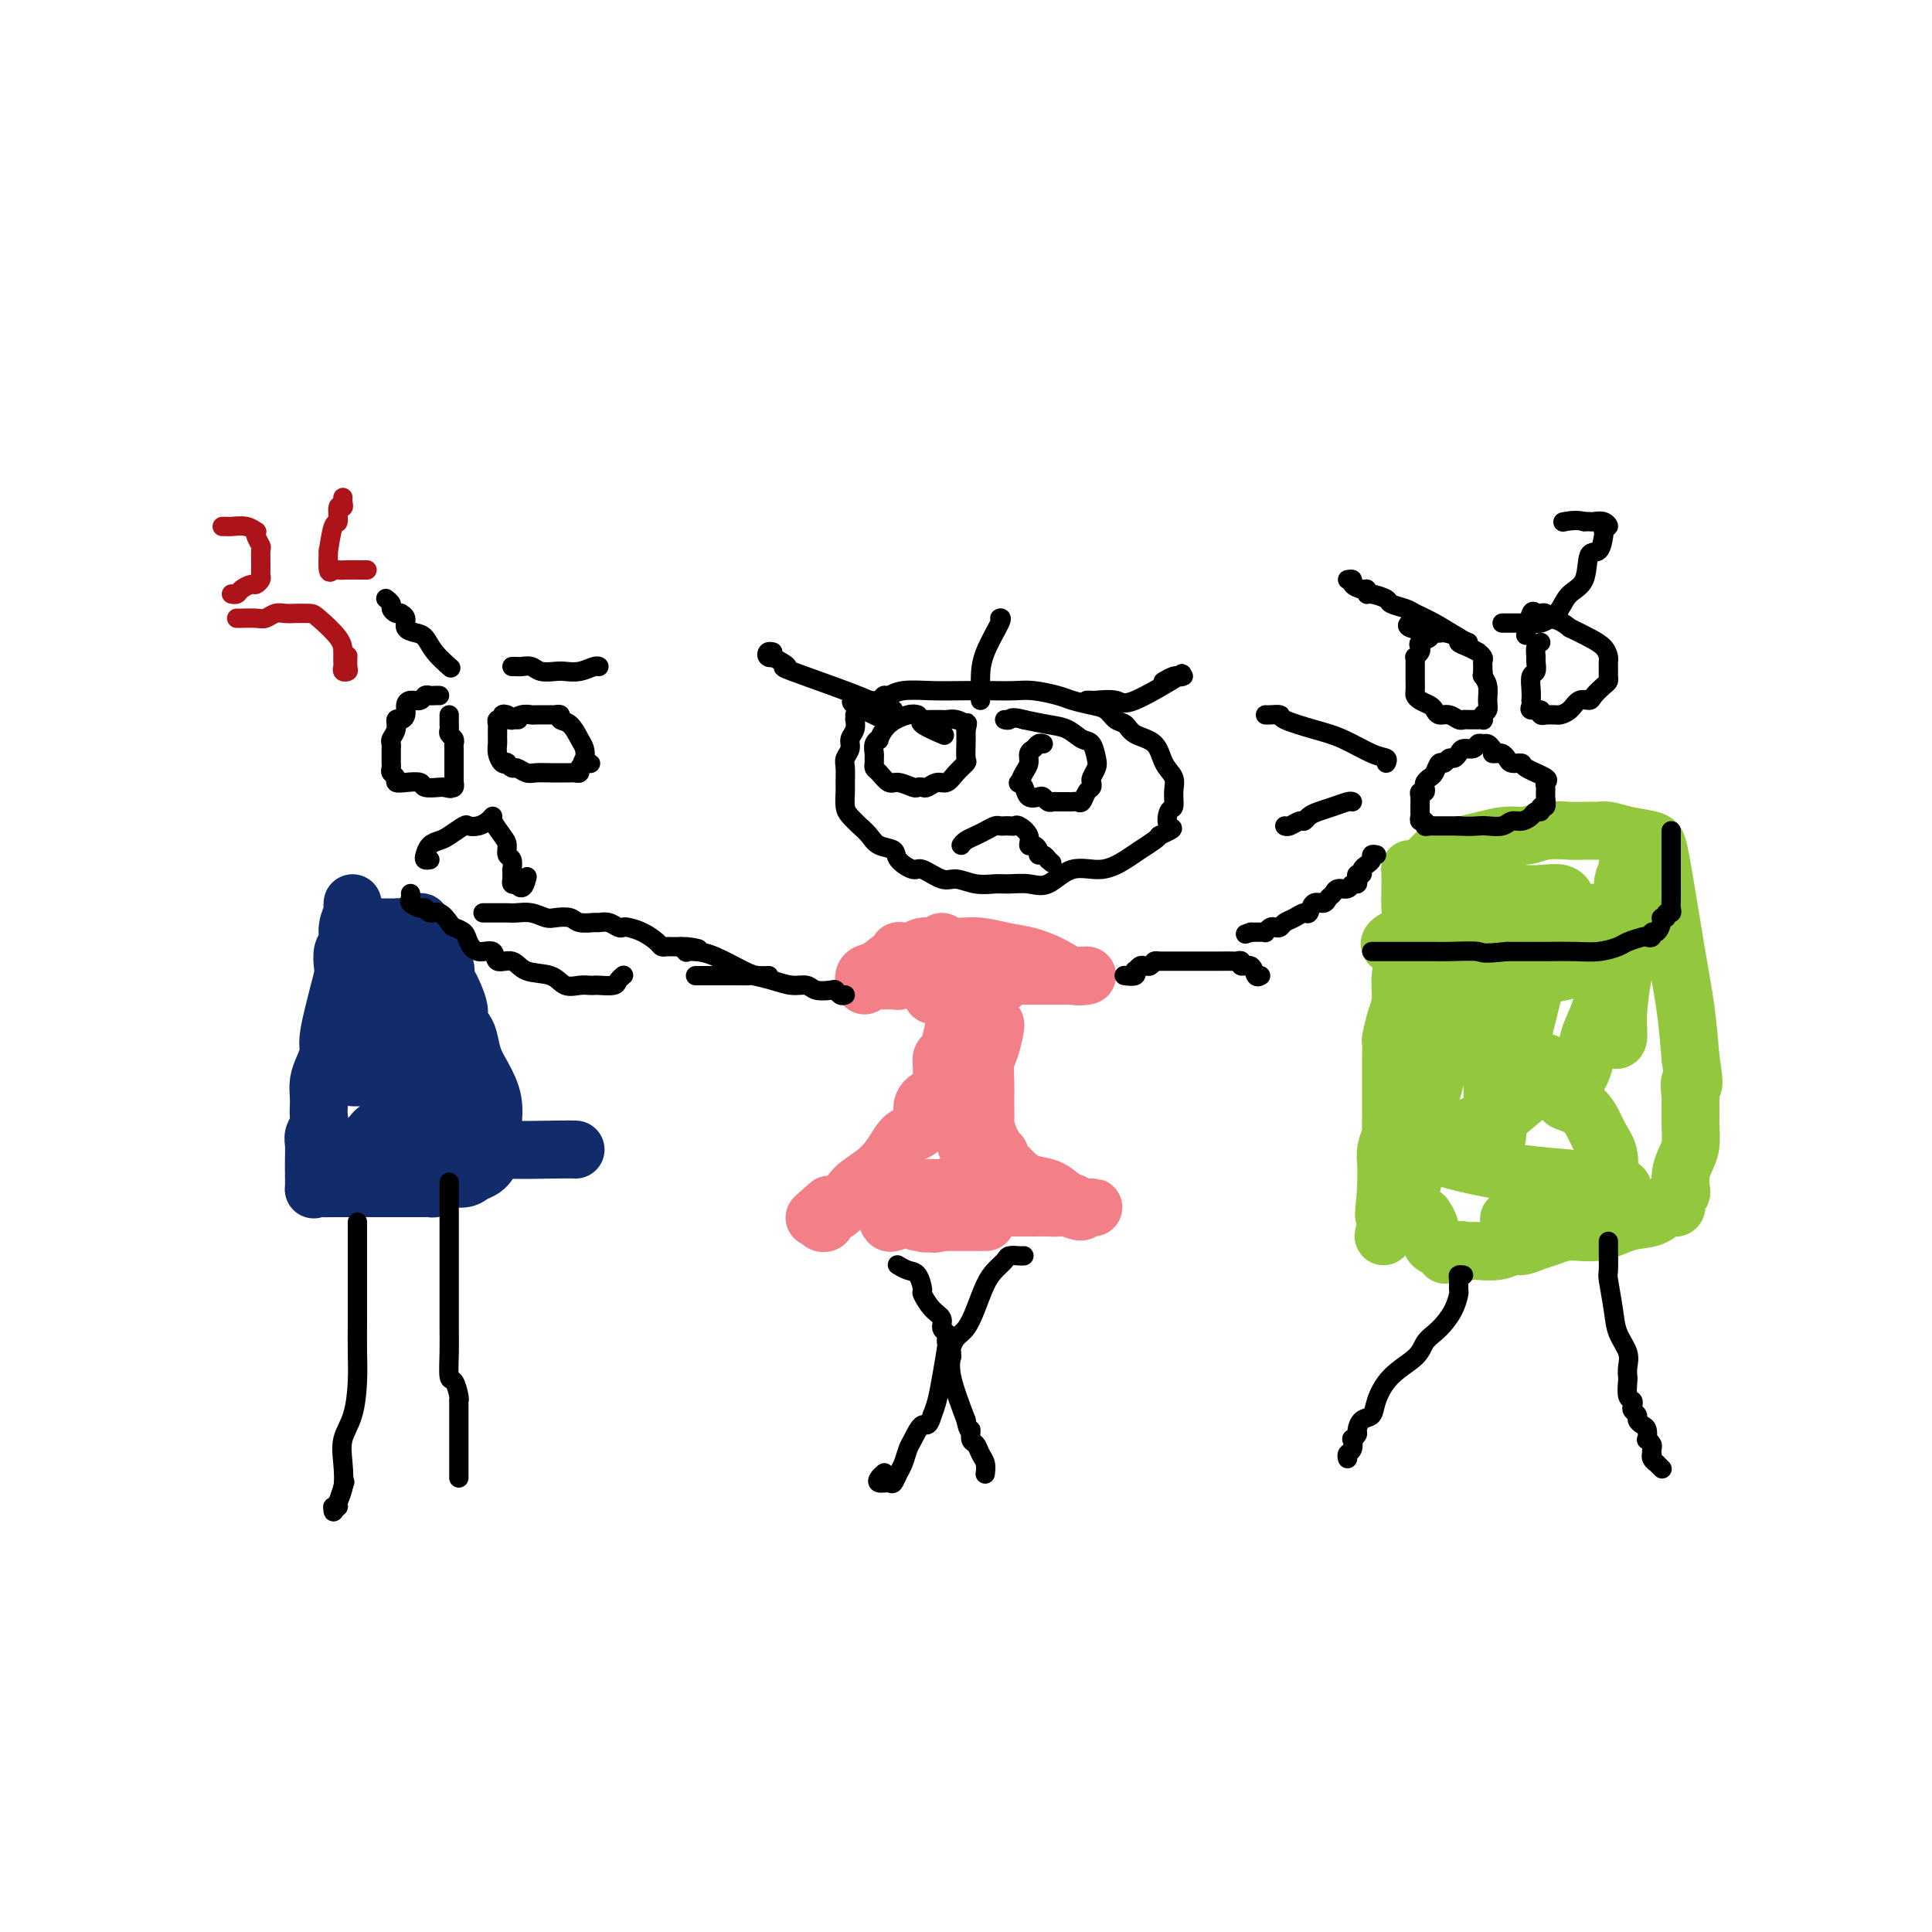 <svg viewBox='0 0 400 400' version='1.1' xmlns='http://www.w3.org/2000/svg' xmlns:xlink='http://www.w3.org/1999/xlink'><g fill='none' stroke='#122B6A' stroke-width='12' stroke-linecap='round' stroke-linejoin='round'><path d='M73,187c-0.032,0.379 -0.065,0.758 0,1c0.065,0.242 0.227,0.348 0,1c-0.227,0.652 -0.845,1.849 -1,3c-0.155,1.151 0.152,2.254 0,3c-0.152,0.746 -0.761,1.135 -1,2c-0.239,0.865 -0.106,2.206 0,3c0.106,0.794 0.187,1.041 0,2c-0.187,0.959 -0.641,2.630 -1,4c-0.359,1.370 -0.622,2.439 -1,4c-0.378,1.561 -0.872,3.615 -1,5c-0.128,1.385 0.109,2.100 0,3c-0.109,0.900 -0.565,1.984 -1,3c-0.435,1.016 -0.847,1.963 -1,3c-0.153,1.037 -0.045,2.165 0,3c0.045,0.835 0.026,1.378 0,2c-0.026,0.622 -0.060,1.325 0,2c0.060,0.675 0.212,1.324 0,2c-0.212,0.676 -0.789,1.380 -1,2c-0.211,0.620 -0.057,1.157 0,2c0.057,0.843 0.017,1.991 0,3c-0.017,1.009 -0.010,1.878 0,3c0.010,1.122 0.023,2.497 0,3c-0.023,0.503 -0.083,0.136 0,0c0.083,-0.136 0.309,-0.039 1,0c0.691,0.039 1.845,0.019 3,0'/><path d='M69,246c2.929,0.000 8.252,0.001 11,0c2.748,-0.001 2.921,-0.003 4,0c1.079,0.003 3.065,0.011 4,0c0.935,-0.011 0.821,-0.041 1,0c0.179,0.041 0.653,0.151 1,0c0.347,-0.151 0.569,-0.565 1,-1c0.431,-0.435 1.072,-0.891 2,-1c0.928,-0.109 2.142,0.130 3,0c0.858,-0.130 1.358,-0.628 2,-1c0.642,-0.372 1.426,-0.617 2,-1c0.574,-0.383 0.938,-0.905 1,-1c0.062,-0.095 -0.178,0.237 0,0c0.178,-0.237 0.774,-1.042 1,-2c0.226,-0.958 0.082,-2.068 0,-3c-0.082,-0.932 -0.102,-1.685 0,-3c0.102,-1.315 0.326,-3.192 0,-5c-0.326,-1.808 -1.202,-3.548 -2,-5c-0.798,-1.452 -1.520,-2.614 -2,-4c-0.480,-1.386 -0.720,-2.994 -1,-4c-0.280,-1.006 -0.599,-1.410 -1,-2c-0.401,-0.590 -0.882,-1.366 -1,-2c-0.118,-0.634 0.129,-1.126 0,-2c-0.129,-0.874 -0.635,-2.129 -1,-3c-0.365,-0.871 -0.591,-1.357 -1,-2c-0.409,-0.643 -1.002,-1.443 -1,-2c0.002,-0.557 0.598,-0.871 0,-2c-0.598,-1.129 -2.392,-3.073 -3,-4c-0.608,-0.927 -0.031,-0.836 0,-1c0.031,-0.164 -0.485,-0.582 -1,-1'/><path d='M88,194c-2.013,-5.503 -0.045,-2.259 0,-1c0.045,1.259 -1.834,0.534 -3,0c-1.166,-0.534 -1.620,-0.875 -2,-1c-0.380,-0.125 -0.687,-0.033 -1,0c-0.313,0.033 -0.633,0.008 -1,0c-0.367,-0.008 -0.781,0.002 -1,0c-0.219,-0.002 -0.244,-0.015 -1,0c-0.756,0.015 -2.243,0.056 -3,0c-0.757,-0.056 -0.783,-0.211 -1,0c-0.217,0.211 -0.624,0.789 -1,1c-0.376,0.211 -0.721,0.056 -1,0c-0.279,-0.056 -0.491,-0.012 0,0c0.491,0.012 1.687,-0.008 2,0c0.313,0.008 -0.256,0.044 0,0c0.256,-0.044 1.337,-0.166 2,0c0.663,0.166 0.909,0.622 1,0c0.091,-0.622 0.026,-2.320 0,0c-0.026,2.320 -0.013,8.660 0,15'/><path d='M78,208c0.094,2.632 -0.171,1.713 0,2c0.171,0.287 0.778,1.779 1,3c0.222,1.221 0.058,2.171 0,3c-0.058,0.829 -0.008,1.536 0,2c0.008,0.464 -0.024,0.685 0,1c0.024,0.315 0.103,0.725 0,1c-0.103,0.275 -0.388,0.414 -1,1c-0.612,0.586 -1.552,1.619 -2,2c-0.448,0.381 -0.403,0.109 -1,0c-0.597,-0.109 -1.834,-0.056 -2,0c-0.166,0.056 0.739,0.115 1,0c0.261,-0.115 -0.123,-0.403 0,-1c0.123,-0.597 0.751,-1.504 1,-2c0.249,-0.496 0.118,-0.580 0,-1c-0.118,-0.420 -0.224,-1.177 0,-2c0.224,-0.823 0.778,-1.713 1,-2c0.222,-0.287 0.112,0.029 0,0c-0.112,-0.029 -0.226,-0.405 0,-1c0.226,-0.595 0.793,-1.411 1,-2c0.207,-0.589 0.056,-0.952 0,-1c-0.056,-0.048 -0.015,0.218 0,0c0.015,-0.218 0.004,-0.919 0,-1c-0.004,-0.081 -0.002,0.460 0,1'/><path d='M77,211c0.738,-1.161 0.582,1.937 1,5c0.418,3.063 1.409,6.093 2,8c0.591,1.907 0.782,2.692 1,4c0.218,1.308 0.462,3.138 1,4c0.538,0.862 1.370,0.756 1,1c-0.370,0.244 -1.943,0.838 -3,1c-1.057,0.162 -1.600,-0.109 -2,0c-0.400,0.109 -0.657,0.597 -1,1c-0.343,0.403 -0.772,0.721 -1,1c-0.228,0.279 -0.257,0.520 -1,1c-0.743,0.480 -2.201,1.201 -3,2c-0.799,0.799 -0.938,1.678 -1,2c-0.062,0.322 -0.048,0.086 0,0c0.048,-0.086 0.128,-0.023 0,0c-0.128,0.023 -0.465,0.007 1,0c1.465,-0.007 4.733,-0.003 8,0'/><path d='M80,241c2.955,0.298 6.342,0.043 8,0c1.658,-0.043 1.586,0.124 2,0c0.414,-0.124 1.312,-0.540 2,-1c0.688,-0.460 1.165,-0.963 1,-1c-0.165,-0.037 -0.972,0.392 -2,0c-1.028,-0.392 -2.275,-1.605 -3,-2c-0.725,-0.395 -0.926,0.029 -1,0c-0.074,-0.029 -0.020,-0.512 0,-1c0.020,-0.488 0.005,-0.981 0,-2c-0.005,-1.019 -0.001,-2.564 0,-4c0.001,-1.436 0.000,-2.762 0,-4c-0.000,-1.238 -0.000,-2.386 0,-4c0.000,-1.614 -0.000,-3.693 0,-5c0.000,-1.307 0.001,-1.842 0,-3c-0.001,-1.158 -0.003,-2.941 0,-4c0.003,-1.059 0.012,-1.396 0,-2c-0.012,-0.604 -0.045,-1.474 0,-2c0.045,-0.526 0.170,-0.707 0,-1c-0.170,-0.293 -0.633,-0.697 -1,-1c-0.367,-0.303 -0.637,-0.505 -1,0c-0.363,0.505 -0.818,1.716 -1,3c-0.182,1.284 -0.091,2.642 0,4'/><path d='M84,211c-0.142,2.215 0.004,4.254 0,6c-0.004,1.746 -0.156,3.200 0,5c0.156,1.800 0.621,3.946 1,5c0.379,1.054 0.673,1.015 1,1c0.327,-0.015 0.687,-0.006 1,0c0.313,0.006 0.578,0.011 1,0c0.422,-0.011 0.999,-0.037 2,0c1.001,0.037 2.426,0.137 3,0c0.574,-0.137 0.297,-0.510 1,-1c0.703,-0.490 2.384,-1.097 3,-2c0.616,-0.903 0.165,-2.100 0,-3c-0.165,-0.900 -0.044,-1.501 0,-2c0.044,-0.499 0.012,-0.894 0,-1c-0.012,-0.106 -0.004,0.078 0,1c0.004,0.922 0.005,2.581 0,4c-0.005,1.419 -0.015,2.596 0,4c0.015,1.404 0.057,3.033 0,5c-0.057,1.967 -0.211,4.270 0,6c0.211,1.730 0.789,2.886 1,3c0.211,0.114 0.057,-0.816 0,-1c-0.057,-0.184 -0.016,0.376 0,0c0.016,-0.376 0.008,-1.688 0,-3'/><path d='M98,238c0.756,-0.619 2.646,-0.166 6,0c3.354,0.166 8.172,0.045 11,0c2.828,-0.045 3.665,-0.013 4,0c0.335,0.013 0.167,0.006 0,0'/></g>
<g fill='none' stroke='#93C83E' stroke-width='12' stroke-linecap='round' stroke-linejoin='round'><path d='M293,180c-0.423,0.025 -0.845,0.049 -1,0c-0.155,-0.049 -0.042,-0.172 0,0c0.042,0.172 0.012,0.639 0,1c-0.012,0.361 -0.007,0.617 0,1c0.007,0.383 0.017,0.892 0,2c-0.017,1.108 -0.061,2.816 0,4c0.061,1.184 0.227,1.846 0,3c-0.227,1.154 -0.848,2.800 -1,4c-0.152,1.200 0.166,1.954 0,3c-0.166,1.046 -0.815,2.383 -1,4c-0.185,1.617 0.094,3.514 0,5c-0.094,1.486 -0.561,2.562 -1,4c-0.439,1.438 -0.850,3.237 -1,4c-0.150,0.763 -0.040,0.489 0,1c0.040,0.511 0.011,1.808 0,3c-0.011,1.192 -0.003,2.278 0,3c0.003,0.722 0.001,1.081 0,2c-0.001,0.919 -0.000,2.397 0,3c0.000,0.603 0.001,0.331 0,1c-0.001,0.669 -0.004,2.279 0,3c0.004,0.721 0.015,0.552 0,1c-0.015,0.448 -0.057,1.513 0,2c0.057,0.487 0.211,0.397 0,1c-0.211,0.603 -0.789,1.899 -1,3c-0.211,1.101 -0.057,2.006 0,3c0.057,0.994 0.015,2.075 0,3c-0.015,0.925 -0.004,1.693 0,2c0.004,0.307 0.002,0.154 0,0'/><path d='M287,246c-0.928,10.360 -0.249,3.262 0,1c0.249,-2.262 0.067,0.314 0,1c-0.067,0.686 -0.019,-0.518 0,-1c0.019,-0.482 0.010,-0.241 0,0'/><path d='M296,178c0.496,0.089 0.991,0.179 1,0c0.009,-0.179 -0.469,-0.626 0,-1c0.469,-0.374 1.885,-0.673 3,-1c1.115,-0.327 1.927,-0.680 3,-1c1.073,-0.320 2.405,-0.608 4,-1c1.595,-0.392 3.452,-0.890 5,-1c1.548,-0.110 2.786,0.167 4,0c1.214,-0.167 2.405,-0.776 4,-1c1.595,-0.224 3.595,-0.061 5,0c1.405,0.061 2.215,0.019 3,0c0.785,-0.019 1.545,-0.016 2,0c0.455,0.016 0.605,0.047 1,0c0.395,-0.047 1.034,-0.170 2,0c0.966,0.170 2.260,0.634 4,1c1.740,0.366 3.926,0.636 5,1c1.074,0.364 1.037,0.824 1,1c-0.037,0.176 -0.073,0.069 0,0c0.073,-0.069 0.257,-0.101 1,4c0.743,4.101 2.046,12.335 3,18c0.954,5.665 1.558,8.761 2,12c0.442,3.239 0.721,6.619 1,10'/><path d='M350,219c1.238,7.916 0.331,5.207 0,5c-0.331,-0.207 -0.088,2.087 0,3c0.088,0.913 0.021,0.446 0,1c-0.021,0.554 0.005,2.129 0,3c-0.005,0.871 -0.040,1.039 0,2c0.040,0.961 0.155,2.717 0,4c-0.155,1.283 -0.581,2.094 -1,3c-0.419,0.906 -0.830,1.906 -1,3c-0.170,1.094 -0.098,2.282 0,3c0.098,0.718 0.224,0.967 0,1c-0.224,0.033 -0.796,-0.149 -1,0c-0.204,0.149 -0.040,0.629 0,1c0.040,0.371 -0.044,0.633 0,1c0.044,0.367 0.214,0.837 0,1c-0.214,0.163 -0.814,0.017 -1,0c-0.186,-0.017 0.042,0.094 0,0c-0.042,-0.094 -0.352,-0.394 -1,0c-0.648,0.394 -1.633,1.482 -3,2c-1.367,0.518 -3.117,0.467 -5,1c-1.883,0.533 -3.898,1.649 -6,2c-2.102,0.351 -4.292,-0.065 -6,0c-1.708,0.065 -2.934,0.610 -4,1c-1.066,0.390 -1.970,0.626 -3,1c-1.030,0.374 -2.184,0.885 -3,1c-0.816,0.115 -1.293,-0.165 -2,0c-0.707,0.165 -1.642,0.776 -3,1c-1.358,0.224 -3.137,0.060 -4,0c-0.863,-0.060 -0.809,-0.016 -1,0c-0.191,0.016 -0.626,0.005 -1,0c-0.374,-0.005 -0.687,-0.002 -1,0'/><path d='M303,259c-6.984,1.546 -2.444,0.410 -1,0c1.444,-0.410 -0.208,-0.094 -1,0c-0.792,0.094 -0.724,-0.033 -1,0c-0.276,0.033 -0.896,0.228 -1,0c-0.104,-0.228 0.308,-0.877 0,-1c-0.308,-0.123 -1.337,0.282 -2,0c-0.663,-0.282 -0.961,-1.251 -1,-2c-0.039,-0.749 0.182,-1.279 0,-2c-0.182,-0.721 -0.766,-1.635 -1,-2c-0.234,-0.365 -0.117,-0.183 0,0'/><path d='M301,184c0.376,0.002 0.753,0.004 1,0c0.247,-0.004 0.366,-0.015 2,0c1.634,0.015 4.784,0.056 6,0c1.216,-0.056 0.499,-0.208 1,0c0.501,0.208 2.220,0.775 4,1c1.780,0.225 3.620,0.107 5,0c1.380,-0.107 2.300,-0.203 3,0c0.700,0.203 1.180,0.706 1,1c-0.180,0.294 -1.022,0.379 -2,1c-0.978,0.621 -2.093,1.777 -3,2c-0.907,0.223 -1.605,-0.487 -5,0c-3.395,0.487 -9.487,2.172 -13,3c-3.513,0.828 -4.447,0.799 -6,1c-1.553,0.201 -3.726,0.631 -5,1c-1.274,0.369 -1.651,0.676 -2,1c-0.349,0.324 -0.671,0.664 1,1c1.671,0.336 5.336,0.668 9,1'/><path d='M298,197c3.986,0.565 9.950,0.478 15,1c5.050,0.522 9.186,1.654 11,2c1.814,0.346 1.306,-0.093 1,0c-0.306,0.093 -0.410,0.718 -1,1c-0.590,0.282 -1.666,0.221 -4,1c-2.334,0.779 -5.925,2.397 -9,4c-3.075,1.603 -5.633,3.190 -8,4c-2.367,0.810 -4.543,0.842 -6,1c-1.457,0.158 -2.194,0.440 -3,1c-0.806,0.560 -1.679,1.398 -2,2c-0.321,0.602 -0.089,0.969 0,1c0.089,0.031 0.034,-0.275 2,0c1.966,0.275 5.952,1.131 9,2c3.048,0.869 5.156,1.753 7,2c1.844,0.247 3.422,-0.141 5,0c1.578,0.141 3.157,0.810 4,1c0.843,0.190 0.951,-0.099 1,0c0.049,0.099 0.038,0.587 0,1c-0.038,0.413 -0.103,0.750 0,1c0.103,0.250 0.374,0.414 0,1c-0.374,0.586 -1.393,1.596 -3,3c-1.607,1.404 -3.804,3.202 -6,5'/><path d='M311,231c-2.490,1.526 -4.216,1.341 -6,2c-1.784,0.659 -3.625,2.162 -5,3c-1.375,0.838 -2.285,1.011 -3,1c-0.715,-0.011 -1.236,-0.208 -2,0c-0.764,0.208 -1.773,0.819 -2,1c-0.227,0.181 0.326,-0.068 1,0c0.674,0.068 1.468,0.452 3,1c1.532,0.548 3.802,1.261 7,2c3.198,0.739 7.322,1.505 11,2c3.678,0.495 6.909,0.720 10,1c3.091,0.280 6.043,0.616 8,1c1.957,0.384 2.920,0.814 3,1c0.080,0.186 -0.723,0.126 -1,0c-0.277,-0.126 -0.027,-0.318 -1,0c-0.973,0.318 -3.167,1.147 -5,2c-1.833,0.853 -3.305,1.731 -5,2c-1.695,0.269 -3.615,-0.072 -5,0c-1.385,0.072 -2.237,0.555 -3,1c-0.763,0.445 -1.436,0.851 -2,1c-0.564,0.149 -1.018,0.043 -1,0c0.018,-0.043 0.509,-0.021 1,0'/><path d='M314,252c-3.431,0.894 -1.010,0.127 1,0c2.010,-0.127 3.608,0.384 5,0c1.392,-0.384 2.580,-1.665 4,-2c1.420,-0.335 3.074,0.274 4,0c0.926,-0.274 1.125,-1.431 2,-2c0.875,-0.569 2.425,-0.552 3,-1c0.575,-0.448 0.175,-1.363 0,-2c-0.175,-0.637 -0.125,-0.997 0,-2c0.125,-1.003 0.325,-2.650 0,-4c-0.325,-1.350 -1.174,-2.403 -2,-4c-0.826,-1.597 -1.627,-3.739 -3,-5c-1.373,-1.261 -3.317,-1.641 -4,-2c-0.683,-0.359 -0.104,-0.696 0,-1c0.104,-0.304 -0.268,-0.574 0,-1c0.268,-0.426 1.174,-1.007 2,-2c0.826,-0.993 1.570,-2.396 2,-4c0.430,-1.604 0.544,-3.407 1,-5c0.456,-1.593 1.254,-2.974 2,-5c0.746,-2.026 1.439,-4.695 2,-7c0.561,-2.305 0.991,-4.246 1,-6c0.009,-1.754 -0.404,-3.322 0,-5c0.404,-1.678 1.625,-3.466 2,-5c0.375,-1.534 -0.095,-2.813 0,-4c0.095,-1.187 0.756,-2.281 1,-3c0.244,-0.719 0.070,-1.063 0,-1c-0.070,0.063 -0.035,0.531 0,1'/><path d='M337,180c2.000,-7.887 0.498,-3.604 0,1c-0.498,4.604 0.006,9.531 0,13c-0.006,3.469 -0.524,5.481 -1,8c-0.476,2.519 -0.911,5.544 -1,8c-0.089,2.456 0.169,4.343 0,5c-0.169,0.657 -0.766,0.084 -1,0c-0.234,-0.084 -0.104,0.321 0,-1c0.104,-1.321 0.183,-4.368 0,-7c-0.183,-2.632 -0.627,-4.849 -1,-7c-0.373,-2.151 -0.675,-4.237 -1,-6c-0.325,-1.763 -0.672,-3.203 -1,-4c-0.328,-0.797 -0.636,-0.952 -1,-1c-0.364,-0.048 -0.785,0.011 -1,0c-0.215,-0.011 -0.226,-0.090 -1,0c-0.774,0.090 -2.312,0.351 -4,2c-1.688,1.649 -3.528,4.686 -5,9c-1.472,4.314 -2.576,9.905 -4,15c-1.424,5.095 -3.166,9.693 -4,13c-0.834,3.307 -0.759,5.323 -1,7c-0.241,1.677 -0.796,3.017 -1,3c-0.204,-0.017 -0.055,-1.389 0,-3c0.055,-1.611 0.016,-3.460 0,-6c-0.016,-2.540 -0.008,-5.770 0,-9'/><path d='M309,220c-0.381,-6.789 -1.335,-14.763 -2,-19c-0.665,-4.237 -1.043,-4.737 -1,-5c0.043,-0.263 0.507,-0.289 0,1c-0.507,1.289 -1.986,3.893 -3,6c-1.014,2.107 -1.565,3.716 -3,8c-1.435,4.284 -3.756,11.243 -5,17c-1.244,5.757 -1.411,10.312 -2,14c-0.589,3.688 -1.600,6.508 -2,8c-0.400,1.492 -0.188,1.656 0,1c0.188,-0.656 0.352,-2.131 1,-5c0.648,-2.869 1.781,-7.132 3,-13c1.219,-5.868 2.524,-13.341 4,-20c1.476,-6.659 3.121,-12.504 4,-16c0.879,-3.496 0.991,-4.643 1,-5c0.009,-0.357 -0.083,0.077 0,1c0.083,0.923 0.343,2.335 0,4c-0.343,1.665 -1.288,3.584 -2,6c-0.712,2.416 -1.192,5.330 -2,9c-0.808,3.670 -1.943,8.097 -3,12c-1.057,3.903 -2.036,7.283 -4,13c-1.964,5.717 -4.913,13.770 -6,17c-1.087,3.230 -0.310,1.637 0,1c0.310,-0.637 0.155,-0.319 0,0'/></g>
<g fill='none' stroke='#F37F89' stroke-width='12' stroke-linecap='round' stroke-linejoin='round'><path d='M195,195c0.000,0.311 0.001,0.622 0,1c-0.001,0.378 -0.003,0.823 0,1c0.003,0.177 0.011,0.085 0,0c-0.011,-0.085 -0.041,-0.163 0,0c0.041,0.163 0.152,0.569 0,1c-0.152,0.431 -0.565,0.889 -1,1c-0.435,0.111 -0.890,-0.125 -1,0c-0.110,0.125 0.124,0.611 0,1c-0.124,0.389 -0.607,0.683 -1,1c-0.393,0.317 -0.697,0.659 -1,1'/><path d='M191,202c-0.573,1.084 -0.004,0.294 0,0c0.004,-0.294 -0.557,-0.093 -1,0c-0.443,0.093 -0.766,0.077 -1,0c-0.234,-0.077 -0.377,-0.217 -1,0c-0.623,0.217 -1.726,0.790 -2,1c-0.274,0.210 0.281,0.056 0,0c-0.281,-0.056 -1.399,-0.015 -2,0c-0.601,0.015 -0.686,0.004 -1,0c-0.314,-0.004 -0.859,-0.003 -1,0c-0.141,0.003 0.120,0.006 0,0c-0.120,-0.006 -0.622,-0.023 -1,0c-0.378,0.023 -0.632,0.085 -1,0c-0.368,-0.085 -0.850,-0.315 -1,0c-0.150,0.315 0.032,1.177 0,1c-0.032,-0.177 -0.278,-1.394 0,-2c0.278,-0.606 1.079,-0.602 2,-1c0.921,-0.398 1.960,-1.199 3,-2'/><path d='M184,199c0.926,-0.786 1.742,-0.750 2,-1c0.258,-0.250 -0.040,-0.785 0,-1c0.040,-0.215 0.419,-0.110 1,0c0.581,0.110 1.365,0.226 2,0c0.635,-0.226 1.120,-0.793 2,-1c0.880,-0.207 2.156,-0.052 3,0c0.844,0.052 1.256,0.002 2,0c0.744,-0.002 1.819,0.043 3,0c1.181,-0.043 2.468,-0.176 4,0c1.532,0.176 3.308,0.660 5,1c1.692,0.340 3.298,0.536 5,1c1.702,0.464 3.500,1.196 5,2c1.500,0.804 2.703,1.679 4,2c1.297,0.321 2.690,0.086 3,0c0.310,-0.086 -0.461,-0.023 -1,0c-0.539,0.023 -0.845,0.006 -2,0c-1.155,-0.006 -3.159,-0.002 -5,0c-1.841,0.002 -3.518,0.000 -5,0c-1.482,-0.000 -2.768,-0.000 -4,0c-1.232,0.000 -2.409,0.000 -4,0c-1.591,-0.000 -3.596,-0.000 -5,0c-1.404,0.000 -2.208,0.000 -3,0c-0.792,-0.000 -1.573,-0.000 -2,0c-0.427,0.000 -0.500,0.000 -1,0c-0.500,-0.000 -1.429,-0.000 -2,0c-0.571,0.000 -0.786,0.000 -1,0'/><path d='M190,202c-6.230,-0.000 -4.304,-0.000 -2,0c2.304,0.000 4.986,0.001 7,0c2.014,-0.001 3.359,-0.002 5,0c1.641,0.002 3.579,0.007 5,0c1.421,-0.007 2.324,-0.027 3,0c0.676,0.027 1.124,0.102 1,0c-0.124,-0.102 -0.821,-0.381 -1,0c-0.179,0.381 0.158,1.423 -1,2c-1.158,0.577 -3.813,0.691 -6,1c-2.187,0.309 -3.906,0.815 -5,1c-1.094,0.185 -1.564,0.050 -2,0c-0.436,-0.050 -0.839,-0.014 -1,0c-0.161,0.014 -0.081,0.007 0,0'/><path d='M194,206c0.249,0.085 0.497,0.169 1,0c0.503,-0.169 1.259,-0.592 2,0c0.741,0.592 1.466,2.200 2,3c0.534,0.800 0.875,0.794 1,1c0.125,0.206 0.033,0.624 0,1c-0.033,0.376 -0.009,0.708 0,1c0.009,0.292 0.002,0.543 0,1c-0.002,0.457 -0.001,1.120 0,2c0.001,0.880 0.000,1.977 0,3c-0.000,1.023 -0.000,1.974 0,3c0.000,1.026 0.000,2.129 0,3c-0.000,0.871 -0.000,1.512 0,2c0.000,0.488 0.000,0.824 0,2c-0.000,1.176 -0.000,3.191 0,4c0.000,0.809 0.000,0.413 0,1c-0.000,0.587 -0.000,2.157 0,3c0.000,0.843 0.000,0.958 0,1c-0.000,0.042 -0.000,0.012 0,0c0.000,-0.012 0.000,-0.006 0,0'/><path d='M202,206c-0.220,-0.449 -0.440,-0.898 -1,0c-0.560,0.898 -1.460,3.143 -2,4c-0.540,0.857 -0.719,0.326 -1,1c-0.281,0.674 -0.664,2.552 -1,4c-0.336,1.448 -0.625,2.467 -1,3c-0.375,0.533 -0.836,0.580 -1,1c-0.164,0.420 -0.031,1.211 0,2c0.031,0.789 -0.038,1.574 0,2c0.038,0.426 0.185,0.492 0,1c-0.185,0.508 -0.700,1.459 -1,2c-0.300,0.541 -0.384,0.672 -1,1c-0.616,0.328 -1.764,0.853 -2,2c-0.236,1.147 0.441,2.915 0,4c-0.441,1.085 -1.998,1.487 -3,2c-1.002,0.513 -1.448,1.138 -2,2c-0.552,0.862 -1.211,1.961 -2,3c-0.789,1.039 -1.708,2.019 -3,3c-1.292,0.981 -2.958,1.965 -4,3c-1.042,1.035 -1.460,2.121 -2,3c-0.540,0.879 -1.203,1.550 -2,2c-0.797,0.450 -1.729,0.677 -2,1c-0.271,0.323 0.119,0.741 0,1c-0.119,0.259 -0.748,0.360 -1,0c-0.252,-0.360 -0.126,-1.180 0,-2'/><path d='M170,251c-3.044,2.578 -0.156,0.022 1,-1c1.156,-1.022 0.578,-0.511 0,0'/><path d='M206,212c0.083,0.034 0.166,0.068 0,1c-0.166,0.932 -0.580,2.762 -1,4c-0.420,1.238 -0.844,1.884 -1,3c-0.156,1.116 -0.042,2.703 0,4c0.042,1.297 0.014,2.305 0,3c-0.014,0.695 -0.014,1.079 0,2c0.014,0.921 0.041,2.380 0,3c-0.041,0.620 -0.151,0.400 0,1c0.151,0.600 0.562,2.020 1,3c0.438,0.980 0.904,1.519 1,2c0.096,0.481 -0.179,0.905 0,1c0.179,0.095 0.812,-0.139 1,0c0.188,0.139 -0.070,0.652 0,1c0.070,0.348 0.469,0.530 1,1c0.531,0.470 1.194,1.226 2,2c0.806,0.774 1.756,1.565 3,2c1.244,0.435 2.784,0.513 4,1c1.216,0.487 2.108,1.384 3,2c0.892,0.616 1.782,0.950 2,1c0.218,0.050 -0.237,-0.183 0,0c0.237,0.183 1.167,0.781 2,1c0.833,0.219 1.571,0.059 2,0c0.429,-0.059 0.551,-0.017 0,0c-0.551,0.017 -1.776,0.008 -3,0'/><path d='M223,250c2.276,1.702 -0.533,0.456 -2,0c-1.467,-0.456 -1.593,-0.122 -2,0c-0.407,0.122 -1.095,0.033 -2,0c-0.905,-0.033 -2.029,-0.008 -3,0c-0.971,0.008 -1.791,-0.001 -3,0c-1.209,0.001 -2.806,0.010 -4,0c-1.194,-0.010 -1.985,-0.040 -3,0c-1.015,0.040 -2.253,0.151 -3,0c-0.747,-0.151 -1.003,-0.562 -2,-1c-0.997,-0.438 -2.736,-0.901 -4,-1c-1.264,-0.099 -2.053,0.166 -3,0c-0.947,-0.166 -2.053,-0.762 -3,-1c-0.947,-0.238 -1.737,-0.119 -2,0c-0.263,0.119 0.000,0.239 1,0c1.000,-0.239 2.736,-0.838 4,-1c1.264,-0.162 2.056,0.114 3,0c0.944,-0.114 2.040,-0.619 3,-1c0.960,-0.381 1.783,-0.638 2,-1c0.217,-0.362 -0.172,-0.828 0,-1c0.172,-0.172 0.906,-0.049 1,0c0.094,0.049 -0.453,0.025 -1,0'/><path d='M200,243c1.018,-0.026 -1.935,1.910 -4,3c-2.065,1.090 -3.240,1.335 -4,2c-0.760,0.665 -1.104,1.751 -2,2c-0.896,0.249 -2.343,-0.339 -3,0c-0.657,0.339 -0.524,1.606 -1,2c-0.476,0.394 -1.562,-0.083 -2,0c-0.438,0.083 -0.230,0.727 0,1c0.230,0.273 0.481,0.175 1,0c0.519,-0.175 1.306,-0.426 4,-1c2.694,-0.574 7.296,-1.471 10,-2c2.704,-0.529 3.509,-0.691 4,-1c0.491,-0.309 0.667,-0.765 1,-1c0.333,-0.235 0.821,-0.248 1,0c0.179,0.248 0.048,0.757 0,1c-0.048,0.243 -0.013,0.219 -2,1c-1.987,0.781 -5.996,2.366 -8,3c-2.004,0.634 -2.002,0.317 -2,0'/><path d='M193,253c-1.934,0.619 -1.770,0.166 -2,0c-0.230,-0.166 -0.853,-0.044 -1,0c-0.147,0.044 0.182,0.012 1,0c0.818,-0.012 2.127,-0.003 4,0c1.873,0.003 4.312,0.001 6,0c1.688,-0.001 2.625,-0.000 3,0c0.375,0.000 0.187,0.000 0,0'/></g>
<g fill='none' stroke='#000000' stroke-width='4' stroke-linecap='round' stroke-linejoin='round'><path d='M74,253c0.000,0.388 0.000,0.777 0,1c-0.000,0.223 -0.000,0.281 0,1c0.000,0.719 0.001,2.101 0,3c-0.001,0.899 -0.002,1.317 0,4c0.002,2.683 0.007,7.630 0,11c-0.007,3.370 -0.027,5.162 0,7c0.027,1.838 0.099,3.720 0,6c-0.099,2.280 -0.370,4.957 -1,7c-0.630,2.043 -1.618,3.451 -2,5c-0.382,1.549 -0.159,3.238 0,5c0.159,1.762 0.253,3.596 0,5c-0.253,1.404 -0.852,2.376 -1,3c-0.148,0.624 0.156,0.899 0,1c-0.156,0.101 -0.773,0.027 -1,0c-0.227,-0.027 -0.065,-0.008 0,0c0.065,0.008 0.032,0.004 0,0'/><path d='M69,312c-0.333,3.156 1.333,-1.956 2,-4c0.667,-2.044 0.333,-1.022 0,0'/><path d='M93,246c0.000,-1.073 0.000,-2.146 0,0c-0.000,2.146 -0.000,7.513 0,9c0.000,1.487 0.000,-0.904 0,0c-0.000,0.904 -0.000,5.105 0,7c0.000,1.895 0.000,1.485 0,2c-0.000,0.515 -0.001,1.957 0,3c0.001,1.043 0.003,1.688 0,3c-0.003,1.312 -0.011,3.290 0,5c0.011,1.710 0.041,3.152 0,5c-0.041,1.848 -0.155,4.101 0,5c0.155,0.899 0.577,0.443 1,1c0.423,0.557 0.845,2.126 1,3c0.155,0.874 0.041,1.052 0,1c-0.041,-0.052 -0.011,-0.335 0,0c0.011,0.335 0.003,1.287 0,2c-0.003,0.713 -0.001,1.185 0,2c0.001,0.815 0.000,1.972 0,3c-0.000,1.028 -0.000,1.925 0,3c0.000,1.075 0.000,2.327 0,3c-0.000,0.673 -0.000,0.768 0,1c0.000,0.232 0.000,0.601 0,1c-0.000,0.399 -0.000,0.828 0,1c0.000,0.172 0.000,0.086 0,0'/><path d='M186,262c-0.175,-0.107 -0.350,-0.213 0,0c0.350,0.213 1.223,0.746 2,1c0.777,0.254 1.456,0.228 2,1c0.544,0.772 0.954,2.343 1,3c0.046,0.657 -0.271,0.400 0,1c0.271,0.600 1.130,2.058 2,3c0.870,0.942 1.749,1.367 2,2c0.251,0.633 -0.128,1.475 0,2c0.128,0.525 0.763,0.733 1,1c0.237,0.267 0.074,0.592 0,1c-0.074,0.408 -0.061,0.899 0,1c0.061,0.101 0.171,-0.190 0,1c-0.171,1.190 -0.623,3.859 -1,6c-0.377,2.141 -0.679,3.755 -1,5c-0.321,1.245 -0.660,2.123 -1,3'/><path d='M193,293c-0.809,2.922 -1.330,1.727 -2,2c-0.670,0.273 -1.489,2.014 -2,3c-0.511,0.986 -0.713,1.217 -1,2c-0.287,0.783 -0.659,2.120 -1,3c-0.341,0.880 -0.653,1.305 -1,2c-0.347,0.695 -0.730,1.661 -1,2c-0.270,0.339 -0.426,0.052 -1,0c-0.574,-0.052 -1.566,0.130 -2,0c-0.434,-0.130 -0.309,-0.574 0,-1c0.309,-0.426 0.803,-0.836 1,-1c0.197,-0.164 0.099,-0.082 0,0'/><path d='M212,260c-0.214,0.018 -0.427,0.037 -1,0c-0.573,-0.037 -1.504,-0.128 -2,0c-0.496,0.128 -0.555,0.475 -1,1c-0.445,0.525 -1.274,1.229 -2,2c-0.726,0.771 -1.347,1.611 -2,3c-0.653,1.389 -1.338,3.327 -2,5c-0.662,1.673 -1.302,3.079 -2,4c-0.698,0.921 -1.454,1.355 -2,2c-0.546,0.645 -0.880,1.502 -1,2c-0.120,0.498 -0.024,0.639 0,1c0.024,0.361 -0.025,0.942 0,1c0.025,0.058 0.122,-0.407 0,0c-0.122,0.407 -0.463,1.688 0,4c0.463,2.312 1.732,5.656 3,9'/><path d='M200,294c0.549,2.971 0.921,1.898 1,2c0.079,0.102 -0.137,1.380 0,2c0.137,0.620 0.625,0.583 1,1c0.375,0.417 0.637,1.287 1,2c0.363,0.713 0.829,1.269 1,2c0.171,0.731 0.049,1.637 0,2c-0.049,0.363 -0.024,0.181 0,0'/><path d='M233,202c-0.225,-0.033 -0.450,-0.065 0,0c0.450,0.065 1.573,0.228 2,0c0.427,-0.228 0.156,-0.846 0,-1c-0.156,-0.154 -0.196,0.154 0,0c0.196,-0.154 0.630,-0.772 1,-1c0.370,-0.228 0.677,-0.065 1,0c0.323,0.065 0.661,0.033 1,0'/><path d='M238,200c0.932,-0.536 0.761,-0.876 1,-1c0.239,-0.124 0.889,-0.033 1,0c0.111,0.033 -0.317,0.009 0,0c0.317,-0.009 1.380,-0.002 2,0c0.620,0.002 0.796,0.001 1,0c0.204,-0.001 0.435,-0.000 1,0c0.565,0.000 1.463,0.000 2,0c0.537,-0.000 0.712,-0.000 1,0c0.288,0.000 0.688,0.000 1,0c0.312,-0.000 0.535,-0.000 1,0c0.465,0.000 1.171,0.000 2,0c0.829,-0.000 1.782,-0.001 2,0c0.218,0.001 -0.297,0.005 0,0c0.297,-0.005 1.407,-0.017 2,0c0.593,0.017 0.669,0.065 1,0c0.331,-0.065 0.915,-0.242 1,0c0.085,0.242 -0.331,0.902 0,1c0.331,0.098 1.408,-0.365 2,0c0.592,0.365 0.698,1.560 1,2c0.302,0.440 0.801,0.126 1,0c0.199,-0.126 0.100,-0.063 0,0'/><path d='M175,206c-0.318,0.111 -0.637,0.222 -1,0c-0.363,-0.222 -0.771,-0.777 -1,-1c-0.229,-0.223 -0.279,-0.115 -1,0c-0.721,0.115 -2.113,0.237 -3,0c-0.887,-0.237 -1.269,-0.834 -2,-1c-0.731,-0.166 -1.810,0.099 -3,0c-1.190,-0.099 -2.492,-0.562 -4,-1c-1.508,-0.438 -3.222,-0.849 -4,-1c-0.778,-0.151 -0.622,-0.040 -1,0c-0.378,0.040 -1.292,0.011 -2,0c-0.708,-0.011 -1.209,-0.003 -2,0c-0.791,0.003 -1.872,0.001 -3,0c-1.128,-0.001 -2.304,-0.000 -3,0c-0.696,0.000 -0.913,0.000 -1,0c-0.087,-0.000 -0.043,-0.000 0,0'/><path d='M85,185c0.054,0.342 0.108,0.684 0,1c-0.108,0.316 -0.377,0.605 0,1c0.377,0.395 1.400,0.897 2,1c0.600,0.103 0.775,-0.194 1,0c0.225,0.194 0.498,0.877 1,1c0.502,0.123 1.233,-0.316 2,0c0.767,0.316 1.569,1.385 2,2c0.431,0.615 0.491,0.775 1,1c0.509,0.225 1.469,0.513 2,1c0.531,0.487 0.635,1.172 1,2c0.365,0.828 0.991,1.798 2,2c1.009,0.202 2.402,-0.365 3,0c0.598,0.365 0.400,1.660 1,2c0.600,0.340 1.999,-0.277 3,0c1.001,0.277 1.606,1.447 3,2c1.394,0.553 3.578,0.488 5,1c1.422,0.512 2.081,1.601 3,2c0.919,0.399 2.099,0.108 3,0c0.901,-0.108 1.522,-0.032 2,0c0.478,0.032 0.811,0.019 1,0c0.189,-0.019 0.233,-0.044 1,0c0.767,0.044 2.257,0.156 3,0c0.743,-0.156 0.738,-0.580 1,-1c0.262,-0.420 0.789,-0.834 1,-1c0.211,-0.166 0.105,-0.083 0,0'/><path d='M100,189c0.305,-0.000 0.610,-0.000 1,0c0.390,0.000 0.866,0.000 1,0c0.134,-0.000 -0.075,-0.001 0,0c0.075,0.001 0.433,0.004 1,0c0.567,-0.004 1.344,-0.015 2,0c0.656,0.015 1.191,0.056 2,0c0.809,-0.056 1.892,-0.207 3,0c1.108,0.207 2.241,0.773 3,1c0.759,0.227 1.144,0.114 2,0c0.856,-0.114 2.183,-0.228 3,0c0.817,0.228 1.126,0.797 2,1c0.874,0.203 2.315,0.041 3,0c0.685,-0.041 0.616,0.041 1,0c0.384,-0.041 1.222,-0.205 2,0c0.778,0.205 1.497,0.779 2,1c0.503,0.221 0.789,0.087 1,0c0.211,-0.087 0.347,-0.128 1,0c0.653,0.128 1.823,0.427 3,1c1.177,0.573 2.359,1.422 3,2c0.641,0.578 0.739,0.887 1,1c0.261,0.113 0.686,0.030 1,0c0.314,-0.030 0.518,-0.009 1,0c0.482,0.009 1.241,0.004 2,0'/><path d='M141,196c6.564,1.023 2.472,0.079 1,0c-1.472,-0.079 -0.326,0.707 0,1c0.326,0.293 -0.170,0.093 0,0c0.170,-0.093 1.006,-0.077 2,0c0.994,0.077 2.147,0.217 4,1c1.853,0.783 4.405,2.210 6,3c1.595,0.790 2.232,0.944 3,1c0.768,0.056 1.668,0.015 2,0c0.332,-0.015 0.095,-0.004 0,0c-0.095,0.004 -0.047,0.002 0,0'/><path d='M91,144c-0.335,-0.008 -0.671,-0.017 -1,0c-0.329,0.017 -0.652,0.059 -1,0c-0.348,-0.059 -0.719,-0.220 -1,0c-0.281,0.220 -0.470,0.819 -1,1c-0.530,0.181 -1.400,-0.058 -2,0c-0.600,0.058 -0.930,0.414 -1,1c-0.070,0.586 0.121,1.404 0,2c-0.121,0.596 -0.554,0.972 -1,1c-0.446,0.028 -0.904,-0.292 -1,0c-0.096,0.292 0.170,1.195 0,2c-0.170,0.805 -0.778,1.511 -1,2c-0.222,0.489 -0.059,0.761 0,1c0.059,0.239 0.015,0.445 0,1c-0.015,0.555 0.000,1.458 0,2c-0.000,0.542 -0.015,0.723 0,1c0.015,0.277 0.061,0.649 0,1c-0.061,0.351 -0.230,0.682 0,1c0.230,0.318 0.857,0.625 1,1c0.143,0.375 -0.200,0.818 0,1c0.200,0.182 0.943,0.101 2,0c1.057,-0.101 2.428,-0.223 3,0c0.572,0.223 0.346,0.791 1,1c0.654,0.209 2.187,0.060 3,0c0.813,-0.060 0.907,-0.030 1,0'/><path d='M92,163c1.944,0.469 1.306,0.141 1,0c-0.306,-0.141 -0.278,-0.096 0,0c0.278,0.096 0.807,0.243 1,0c0.193,-0.243 0.052,-0.876 0,-1c-0.052,-0.124 -0.014,0.261 0,0c0.014,-0.261 0.003,-1.169 0,-2c-0.003,-0.831 0.000,-1.585 0,-2c-0.000,-0.415 -0.004,-0.492 0,-1c0.004,-0.508 0.015,-1.445 0,-2c-0.015,-0.555 -0.057,-0.726 0,-1c0.057,-0.274 0.211,-0.652 0,-1c-0.211,-0.348 -0.789,-0.667 -1,-1c-0.211,-0.333 -0.057,-0.681 0,-1c0.057,-0.319 0.015,-0.607 0,-1c-0.015,-0.393 -0.004,-0.889 0,-1c0.004,-0.111 0.001,0.162 0,0c-0.001,-0.162 -0.000,-0.761 0,-1c0.000,-0.239 0.000,-0.120 0,0'/><path d='M105,148c-0.453,-0.120 -0.906,-0.241 -1,0c-0.094,0.241 0.171,0.843 0,1c-0.171,0.157 -0.778,-0.130 -1,0c-0.222,0.130 -0.059,0.678 0,1c0.059,0.322 0.015,0.417 0,1c-0.015,0.583 -0.001,1.652 0,2c0.001,0.348 -0.010,-0.026 0,0c0.010,0.026 0.040,0.451 0,1c-0.040,0.549 -0.151,1.223 0,2c0.151,0.777 0.564,1.657 1,2c0.436,0.343 0.893,0.148 1,0c0.107,-0.148 -0.138,-0.250 0,0c0.138,0.250 0.659,0.852 1,1c0.341,0.148 0.501,-0.156 1,0c0.499,0.156 1.338,0.774 2,1c0.662,0.226 1.147,0.061 2,0c0.853,-0.061 2.074,-0.016 3,0c0.926,0.016 1.559,0.005 2,0c0.441,-0.005 0.692,-0.004 1,0c0.308,0.004 0.674,0.012 1,0c0.326,-0.012 0.613,-0.045 1,0c0.387,0.045 0.873,0.166 1,0c0.127,-0.166 -0.107,-0.619 0,-1c0.107,-0.381 0.553,-0.691 1,-1'/><path d='M121,158c2.478,0.034 0.673,0.118 0,0c-0.673,-0.118 -0.212,-0.437 0,-1c0.212,-0.563 0.177,-1.370 0,-2c-0.177,-0.630 -0.497,-1.083 -1,-2c-0.503,-0.917 -1.191,-2.298 -2,-3c-0.809,-0.702 -1.740,-0.724 -2,-1c-0.260,-0.276 0.152,-0.806 0,-1c-0.152,-0.194 -0.867,-0.052 -1,0c-0.133,0.052 0.316,0.014 0,0c-0.316,-0.014 -1.396,-0.005 -2,0c-0.604,0.005 -0.730,0.005 -1,0c-0.270,-0.005 -0.684,-0.015 -1,0c-0.316,0.015 -0.535,0.057 -1,0c-0.465,-0.057 -1.175,-0.211 -2,0c-0.825,0.211 -1.765,0.789 -2,1c-0.235,0.211 0.236,0.057 0,0c-0.236,-0.057 -1.179,-0.015 -1,0c0.179,0.015 1.480,0.004 2,0c0.520,-0.004 0.260,-0.002 0,0'/><path d='M106,138c0.360,-0.008 0.719,-0.016 1,0c0.281,0.016 0.483,0.057 1,0c0.517,-0.057 1.348,-0.210 2,0c0.652,0.210 1.123,0.785 2,1c0.877,0.215 2.158,0.072 3,0c0.842,-0.072 1.245,-0.072 2,0c0.755,0.072 1.862,0.215 3,0c1.138,-0.215 2.306,-0.789 3,-1c0.694,-0.211 0.912,-0.060 1,0c0.088,0.060 0.044,0.030 0,0'/><path d='M93,138c0.291,0.256 0.582,0.511 0,0c-0.582,-0.511 -2.036,-1.790 -3,-3c-0.964,-1.210 -1.439,-2.352 -2,-3c-0.561,-0.648 -1.207,-0.801 -2,-1c-0.793,-0.199 -1.732,-0.445 -2,-1c-0.268,-0.555 0.134,-1.420 0,-2c-0.134,-0.580 -0.806,-0.876 -1,-1c-0.194,-0.124 0.088,-0.075 0,0c-0.088,0.075 -0.546,0.178 -1,0c-0.454,-0.178 -0.905,-0.635 -1,-1c-0.095,-0.365 0.167,-0.637 0,-1c-0.167,-0.363 -0.762,-0.818 -1,-1c-0.238,-0.182 -0.119,-0.091 0,0'/><path d='M89,178c-0.406,0.060 -0.812,0.119 -1,0c-0.188,-0.119 -0.159,-0.418 0,-1c0.159,-0.582 0.447,-1.449 1,-2c0.553,-0.551 1.369,-0.788 2,-1c0.631,-0.212 1.076,-0.399 2,-1c0.924,-0.601 2.328,-1.615 3,-2c0.672,-0.385 0.611,-0.142 1,0c0.389,0.142 1.227,0.183 2,0c0.773,-0.183 1.482,-0.589 2,-1c0.518,-0.411 0.847,-0.826 1,-1c0.153,-0.174 0.131,-0.106 0,0c-0.131,0.106 -0.371,0.251 0,1c0.371,0.749 1.353,2.103 2,3c0.647,0.897 0.958,1.336 1,2c0.042,0.664 -0.185,1.554 0,2c0.185,0.446 0.782,0.448 1,1c0.218,0.552 0.058,1.654 0,2c-0.058,0.346 -0.013,-0.065 0,0c0.013,0.065 -0.007,0.605 0,1c0.007,0.395 0.040,0.645 0,1c-0.040,0.355 -0.154,0.816 0,1c0.154,0.184 0.577,0.092 1,0'/><path d='M107,183c1.222,1.956 1.778,-0.156 2,-1c0.222,-0.844 0.111,-0.422 0,0'/><path d='M297,131c-0.483,-0.089 -0.966,-0.179 -1,0c-0.034,0.179 0.379,0.626 0,1c-0.379,0.374 -1.552,0.674 -2,1c-0.448,0.326 -0.173,0.678 0,1c0.173,0.322 0.242,0.615 0,1c-0.242,0.385 -0.797,0.863 -1,1c-0.203,0.137 -0.054,-0.066 0,0c0.054,0.066 0.015,0.403 0,1c-0.015,0.597 -0.004,1.455 0,2c0.004,0.545 0.003,0.776 0,1c-0.003,0.224 -0.008,0.441 0,1c0.008,0.559 0.030,1.459 0,2c-0.030,0.541 -0.111,0.723 0,1c0.111,0.277 0.414,0.647 1,1c0.586,0.353 1.456,0.687 2,1c0.544,0.313 0.762,0.606 1,1c0.238,0.394 0.496,0.890 1,1c0.504,0.110 1.253,-0.167 2,0c0.747,0.167 1.491,0.777 2,1c0.509,0.223 0.781,0.060 1,0c0.219,-0.060 0.385,-0.015 1,0c0.615,0.015 1.681,0.001 2,0c0.319,-0.001 -0.107,0.011 0,0c0.107,-0.011 0.746,-0.047 1,0c0.254,0.047 0.122,0.175 0,0c-0.122,-0.175 -0.232,-0.653 0,-1c0.232,-0.347 0.808,-0.563 1,-1c0.192,-0.437 -0.000,-1.097 0,-2c0.000,-0.903 0.192,-2.051 0,-3c-0.192,-0.949 -0.769,-1.700 -1,-2c-0.231,-0.300 -0.115,-0.150 0,0'/><path d='M307,140c0.153,-1.571 0.037,-0.999 0,-1c-0.037,-0.001 0.006,-0.574 0,-1c-0.006,-0.426 -0.059,-0.706 0,-1c0.059,-0.294 0.232,-0.604 0,-1c-0.232,-0.396 -0.869,-0.879 -1,-1c-0.131,-0.121 0.243,0.121 0,0c-0.243,-0.121 -1.102,-0.606 -2,-1c-0.898,-0.394 -1.836,-0.697 -2,-1c-0.164,-0.303 0.447,-0.607 0,-1c-0.447,-0.393 -1.951,-0.876 -3,-1c-1.049,-0.124 -1.643,0.110 -2,0c-0.357,-0.110 -0.479,-0.562 -1,-1c-0.521,-0.438 -1.442,-0.860 -2,-1c-0.558,-0.140 -0.752,0.001 -1,0c-0.248,-0.001 -0.550,-0.144 -1,0c-0.450,0.144 -1.048,0.575 0,1c1.048,0.425 3.744,0.845 5,1c1.256,0.155 1.073,0.044 1,0c-0.073,-0.044 -0.037,-0.022 0,0'/><path d='M319,133c-0.425,0.211 -0.850,0.422 -1,1c-0.150,0.578 -0.026,1.523 0,2c0.026,0.477 -0.045,0.486 0,1c0.045,0.514 0.208,1.535 0,2c-0.208,0.465 -0.787,0.376 -1,1c-0.213,0.624 -0.059,1.961 0,3c0.059,1.039 0.024,1.780 0,2c-0.024,0.220 -0.036,-0.081 0,0c0.036,0.081 0.119,0.543 0,1c-0.119,0.457 -0.440,0.907 0,1c0.440,0.093 1.642,-0.171 2,0c0.358,0.171 -0.126,0.778 0,1c0.126,0.222 0.863,0.058 1,0c0.137,-0.058 -0.326,-0.009 0,0c0.326,0.009 1.439,-0.021 2,0c0.561,0.021 0.569,0.095 1,0c0.431,-0.095 1.285,-0.358 2,-1c0.715,-0.642 1.292,-1.664 2,-2c0.708,-0.336 1.549,0.012 2,0c0.451,-0.012 0.513,-0.384 1,-1c0.487,-0.616 1.398,-1.474 2,-2c0.602,-0.526 0.893,-0.718 1,-1c0.107,-0.282 0.029,-0.652 0,-1c-0.029,-0.348 -0.009,-0.674 0,-1c0.009,-0.326 0.008,-0.654 0,-1c-0.008,-0.346 -0.024,-0.712 0,-1c0.024,-0.288 0.089,-0.500 0,-1c-0.089,-0.500 -0.332,-1.288 -1,-2c-0.668,-0.712 -1.762,-1.346 -3,-2c-1.238,-0.654 -2.619,-1.327 -4,-2'/><path d='M325,130c-2.096,-1.786 -3.335,-1.750 -4,-2c-0.665,-0.250 -0.756,-0.784 -1,-1c-0.244,-0.216 -0.640,-0.113 -1,0c-0.360,0.113 -0.684,0.236 -1,0c-0.316,-0.236 -0.623,-0.833 -1,0c-0.377,0.833 -0.822,3.095 -1,4c-0.178,0.905 -0.089,0.452 0,0'/><path d='M311,129c0.335,0.000 0.671,0.000 1,0c0.329,-0.000 0.652,-0.000 1,0c0.348,0.000 0.722,0.001 1,0c0.278,-0.001 0.458,-0.003 1,0c0.542,0.003 1.444,0.010 2,0c0.556,-0.010 0.767,-0.037 1,0c0.233,0.037 0.490,0.137 1,0c0.510,-0.137 1.273,-0.510 2,-1c0.727,-0.490 1.417,-1.095 2,-2c0.583,-0.905 1.060,-2.109 2,-3c0.940,-0.891 2.343,-1.467 3,-3c0.657,-1.533 0.567,-4.023 1,-5c0.433,-0.977 1.388,-0.443 2,-1c0.612,-0.557 0.880,-2.206 1,-3c0.120,-0.794 0.092,-0.735 0,-1c-0.092,-0.265 -0.248,-0.856 0,-1c0.248,-0.144 0.901,0.157 1,0c0.099,-0.157 -0.355,-0.774 -1,-1c-0.645,-0.226 -1.481,-0.061 -2,0c-0.519,0.061 -0.720,0.017 -1,0c-0.280,-0.017 -0.640,-0.009 -1,0'/><path d='M328,108c-1.511,-0.467 -3.289,-0.133 -4,0c-0.711,0.133 -0.356,0.067 0,0'/><path d='M304,133c-0.391,-0.137 -0.781,-0.274 -2,-1c-1.219,-0.726 -3.266,-2.039 -5,-3c-1.734,-0.961 -3.154,-1.568 -4,-2c-0.846,-0.432 -1.116,-0.689 -2,-1c-0.884,-0.311 -2.380,-0.676 -3,-1c-0.620,-0.324 -0.364,-0.608 -1,-1c-0.636,-0.392 -2.164,-0.892 -3,-1c-0.836,-0.108 -0.979,0.178 -1,0c-0.021,-0.178 0.082,-0.818 0,-1c-0.082,-0.182 -0.348,0.095 -1,0c-0.652,-0.095 -1.690,-0.562 -2,-1c-0.310,-0.438 0.109,-0.849 0,-1c-0.109,-0.151 -0.745,-0.043 -1,0c-0.255,0.043 -0.127,0.022 0,0'/><path d='M309,155c-0.336,-0.431 -0.671,-0.862 -1,-1c-0.329,-0.138 -0.651,0.018 -1,0c-0.349,-0.018 -0.723,-0.211 -1,0c-0.277,0.211 -0.455,0.826 -1,1c-0.545,0.174 -1.455,-0.093 -2,0c-0.545,0.093 -0.723,0.545 -1,1c-0.277,0.455 -0.652,0.913 -1,1c-0.348,0.087 -0.671,-0.198 -1,0c-0.329,0.198 -0.666,0.879 -1,1c-0.334,0.121 -0.664,-0.319 -1,0c-0.336,0.319 -0.677,1.396 -1,2c-0.323,0.604 -0.626,0.736 -1,1c-0.374,0.264 -0.818,0.661 -1,1c-0.182,0.339 -0.101,0.620 0,1c0.101,0.380 0.223,0.857 0,1c-0.223,0.143 -0.792,-0.050 -1,0c-0.208,0.050 -0.055,0.342 0,1c0.055,0.658 0.014,1.683 0,2c-0.014,0.317 0.000,-0.074 0,0c-0.000,0.074 -0.015,0.612 0,1c0.015,0.388 0.059,0.626 0,1c-0.059,0.374 -0.222,0.885 0,1c0.222,0.115 0.827,-0.165 1,0c0.173,0.165 -0.088,0.776 0,1c0.088,0.224 0.524,0.060 1,0c0.476,-0.060 0.994,-0.016 1,0c0.006,0.016 -0.498,0.004 0,0c0.498,-0.004 2.000,-0.001 3,0c1.000,0.001 1.500,0.001 2,0'/><path d='M302,171c2.064,0.159 3.224,0.057 4,0c0.776,-0.057 1.167,-0.071 2,0c0.833,0.071 2.107,0.225 3,0c0.893,-0.225 1.406,-0.830 2,-1c0.594,-0.170 1.268,0.094 2,0c0.732,-0.094 1.520,-0.545 2,-1c0.480,-0.455 0.650,-0.912 1,-1c0.350,-0.088 0.879,0.194 1,0c0.121,-0.194 -0.165,-0.864 0,-1c0.165,-0.136 0.780,0.263 1,0c0.220,-0.263 0.044,-1.187 0,-2c-0.044,-0.813 0.042,-1.514 0,-2c-0.042,-0.486 -0.214,-0.756 0,-1c0.214,-0.244 0.815,-0.460 0,-1c-0.815,-0.540 -3.044,-1.402 -4,-2c-0.956,-0.598 -0.637,-0.931 -1,-1c-0.363,-0.069 -1.407,0.125 -2,0c-0.593,-0.125 -0.733,-0.569 -1,-1c-0.267,-0.431 -0.659,-0.847 -1,-1c-0.341,-0.153 -0.630,-0.041 -1,0c-0.370,0.041 -0.820,0.012 -1,0c-0.180,-0.012 -0.090,-0.006 0,0'/><path d='M287,158c0.194,-0.388 0.387,-0.776 0,-1c-0.387,-0.224 -1.356,-0.284 -3,-1c-1.644,-0.716 -3.964,-2.087 -6,-3c-2.036,-0.913 -3.789,-1.369 -6,-2c-2.211,-0.631 -4.880,-1.437 -6,-2c-1.120,-0.563 -0.692,-0.883 -1,-1c-0.308,-0.117 -1.350,-0.031 -2,0c-0.650,0.031 -0.906,0.008 -1,0c-0.094,-0.008 -0.027,-0.002 0,0c0.027,0.002 0.013,0.001 0,0'/><path d='M280,166c-0.160,-0.089 -0.319,-0.177 -1,0c-0.681,0.177 -1.883,0.621 -3,1c-1.117,0.379 -2.148,0.694 -3,1c-0.852,0.306 -1.524,0.604 -2,1c-0.476,0.396 -0.754,0.891 -1,1c-0.246,0.109 -0.458,-0.167 -1,0c-0.542,0.167 -1.413,0.777 -2,1c-0.587,0.223 -0.889,0.060 -1,0c-0.111,-0.060 -0.032,-0.017 0,0c0.032,0.017 0.016,0.009 0,0'/><path d='M346,172c0.000,0.462 0.000,0.925 0,1c-0.000,0.075 -0.000,-0.236 0,1c0.000,1.236 0.001,4.020 0,6c-0.001,1.980 -0.004,3.156 0,4c0.004,0.844 0.016,1.354 0,2c-0.016,0.646 -0.061,1.426 0,2c0.061,0.574 0.227,0.940 0,1c-0.227,0.060 -0.848,-0.186 -1,0c-0.152,0.186 0.166,0.805 0,1c-0.166,0.195 -0.814,-0.035 -1,0c-0.186,0.035 0.090,0.335 0,1c-0.090,0.665 -0.547,1.694 -1,2c-0.453,0.306 -0.902,-0.111 -1,0c-0.098,0.111 0.155,0.751 0,1c-0.155,0.249 -0.718,0.109 -1,0c-0.282,-0.109 -0.282,-0.187 -1,0c-0.718,0.187 -2.152,0.639 -3,1c-0.848,0.361 -1.108,0.633 -2,1c-0.892,0.367 -2.414,0.830 -4,1c-1.586,0.170 -3.235,0.046 -5,0c-1.765,-0.046 -3.647,-0.013 -6,0c-2.353,0.013 -5.176,0.007 -8,0'/><path d='M312,197c-5.827,0.619 -4.894,0.166 -6,0c-1.106,-0.166 -4.249,-0.044 -6,0c-1.751,0.044 -2.108,0.012 -3,0c-0.892,-0.012 -2.319,-0.003 -3,0c-0.681,0.003 -0.616,0.001 -1,0c-0.384,-0.001 -1.216,-0.000 -2,0c-0.784,0.000 -1.519,0.000 -2,0c-0.481,-0.000 -0.707,-0.000 -1,0c-0.293,0.000 -0.653,0.000 -1,0c-0.347,-0.000 -0.681,-0.000 -1,0c-0.319,0.000 -0.621,0.000 -1,0c-0.379,-0.000 -0.833,-0.000 -1,0c-0.167,0.000 -0.048,0.000 0,0c0.048,-0.000 0.024,-0.000 0,0'/><path d='M285,177c-0.444,-0.089 -0.889,-0.177 -1,0c-0.111,0.177 0.110,0.621 0,1c-0.110,0.379 -0.552,0.693 -1,1c-0.448,0.307 -0.904,0.608 -1,1c-0.096,0.392 0.167,0.874 0,1c-0.167,0.126 -0.765,-0.106 -1,0c-0.235,0.106 -0.108,0.549 0,1c0.108,0.451 0.198,0.908 0,1c-0.198,0.092 -0.683,-0.183 -1,0c-0.317,0.183 -0.465,0.824 -1,1c-0.535,0.176 -1.456,-0.113 -2,0c-0.544,0.113 -0.709,0.626 -1,1c-0.291,0.374 -0.707,0.607 -1,1c-0.293,0.393 -0.462,0.945 -1,1c-0.538,0.055 -1.443,-0.389 -2,0c-0.557,0.389 -0.765,1.611 -1,2c-0.235,0.389 -0.497,-0.053 -1,0c-0.503,0.053 -1.248,0.602 -2,1c-0.752,0.398 -1.512,0.646 -2,1c-0.488,0.354 -0.704,0.813 -1,1c-0.296,0.187 -0.671,0.103 -1,0c-0.329,-0.103 -0.613,-0.224 -1,0c-0.387,0.224 -0.877,0.792 -1,1c-0.123,0.208 0.122,0.056 0,0c-0.122,-0.056 -0.610,-0.015 -1,0c-0.390,0.015 -0.683,0.004 -1,0c-0.317,-0.004 -0.659,-0.002 -1,0'/><path d='M259,193c-2.000,0.667 -1.000,0.333 0,0'/><path d='M177,148c0.009,0.470 0.017,0.941 0,1c-0.017,0.059 -0.061,-0.293 0,0c0.061,0.293 0.227,1.232 0,2c-0.227,0.768 -0.845,1.364 -1,2c-0.155,0.636 0.155,1.310 0,2c-0.155,0.690 -0.774,1.396 -1,2c-0.226,0.604 -0.058,1.106 0,2c0.058,0.894 0.007,2.179 0,3c-0.007,0.821 0.029,1.178 0,2c-0.029,0.822 -0.122,2.108 0,3c0.122,0.892 0.461,1.390 1,2c0.539,0.610 1.280,1.332 2,2c0.720,0.668 1.418,1.283 2,2c0.582,0.717 1.046,1.535 2,2c0.954,0.465 2.398,0.577 3,1c0.602,0.423 0.362,1.156 1,2c0.638,0.844 2.154,1.799 3,2c0.846,0.201 1.020,-0.353 2,0c0.980,0.353 2.764,1.611 4,2c1.236,0.389 1.923,-0.093 3,0c1.077,0.093 2.545,0.760 4,1c1.455,0.240 2.898,0.053 4,0c1.102,-0.053 1.865,0.030 3,0c1.135,-0.030 2.643,-0.172 4,0c1.357,0.172 2.565,0.657 4,0c1.435,-0.657 3.099,-2.456 5,-3c1.901,-0.544 4.040,0.166 6,0c1.960,-0.166 3.742,-1.210 5,-2c1.258,-0.790 1.993,-1.328 3,-2c1.007,-0.672 2.288,-1.478 3,-2c0.712,-0.522 0.856,-0.761 1,-1'/><path d='M240,173c4.028,-1.824 2.598,-1.384 2,-2c-0.598,-0.616 -0.363,-2.288 0,-3c0.363,-0.712 0.853,-0.463 1,-1c0.147,-0.537 -0.051,-1.859 0,-3c0.051,-1.141 0.351,-2.103 0,-3c-0.351,-0.897 -1.354,-1.731 -2,-3c-0.646,-1.269 -0.935,-2.974 -2,-4c-1.065,-1.026 -2.906,-1.374 -4,-2c-1.094,-0.626 -1.441,-1.530 -2,-2c-0.559,-0.470 -1.330,-0.507 -2,-1c-0.670,-0.493 -1.239,-1.442 -2,-2c-0.761,-0.558 -1.714,-0.724 -3,-1c-1.286,-0.276 -2.905,-0.662 -4,-1c-1.095,-0.338 -1.667,-0.626 -3,-1c-1.333,-0.374 -3.429,-0.832 -5,-1c-1.571,-0.168 -2.619,-0.046 -4,0c-1.381,0.046 -3.095,0.016 -5,0c-1.905,-0.016 -4.002,-0.019 -6,0c-1.998,0.019 -3.897,0.062 -6,0c-2.103,-0.062 -4.411,-0.227 -6,0c-1.589,0.227 -2.460,0.845 -3,1c-0.540,0.155 -0.748,-0.153 -1,0c-0.252,0.153 -0.548,0.768 -1,1c-0.452,0.232 -1.059,0.083 -2,0c-0.941,-0.083 -2.215,-0.099 -3,0c-0.785,0.099 -1.081,0.314 0,1c1.081,0.686 3.541,1.843 6,3'/><path d='M183,149c1.000,0.667 0.500,0.333 0,0'/><path d='M190,148c-0.455,-0.134 -0.910,-0.269 -2,0c-1.090,0.269 -2.814,0.940 -4,2c-1.186,1.060 -1.835,2.507 -2,3c-0.165,0.493 0.152,0.030 0,0c-0.152,-0.030 -0.773,0.374 -1,1c-0.227,0.626 -0.059,1.476 0,2c0.059,0.524 0.008,0.723 0,1c-0.008,0.277 0.027,0.634 0,1c-0.027,0.366 -0.116,0.743 0,1c0.116,0.257 0.437,0.395 1,1c0.563,0.605 1.370,1.679 2,2c0.630,0.321 1.085,-0.109 2,0c0.915,0.109 2.290,0.757 3,1c0.710,0.243 0.757,0.081 1,0c0.243,-0.081 0.684,-0.080 1,0c0.316,0.080 0.509,0.238 1,0c0.491,-0.238 1.280,-0.874 2,-1c0.720,-0.126 1.370,0.257 2,0c0.630,-0.257 1.241,-1.155 2,-2c0.759,-0.845 1.668,-1.637 2,-2c0.332,-0.363 0.089,-0.296 0,-1c-0.089,-0.704 -0.024,-2.178 0,-3c0.024,-0.822 0.006,-0.994 0,-1c-0.006,-0.006 -0.002,0.152 0,0c0.002,-0.152 0.000,-0.615 0,-1c-0.000,-0.385 -0.000,-0.693 0,-1'/><path d='M200,151c0.594,-1.944 0.079,-1.306 0,-1c-0.079,0.306 0.277,0.278 0,0c-0.277,-0.278 -1.186,-0.807 -2,-1c-0.814,-0.193 -1.532,-0.052 -2,0c-0.468,0.052 -0.685,0.013 -1,0c-0.315,-0.013 -0.730,-0.002 -1,0c-0.270,0.002 -0.397,-0.006 -1,0c-0.603,0.006 -1.681,0.027 -2,0c-0.319,-0.027 0.121,-0.100 0,0c-0.121,0.100 -0.802,0.373 0,1c0.802,0.627 3.086,1.608 4,2c0.914,0.392 0.457,0.196 0,0'/><path d='M216,154c-0.341,-0.096 -0.683,-0.192 -1,0c-0.317,0.192 -0.610,0.672 -1,1c-0.390,0.328 -0.876,0.504 -1,1c-0.124,0.496 0.114,1.312 0,2c-0.114,0.688 -0.578,1.250 -1,2c-0.422,0.750 -0.800,1.690 -1,2c-0.200,0.310 -0.222,-0.009 0,0c0.222,0.009 0.689,0.346 1,1c0.311,0.654 0.465,1.625 1,2c0.535,0.375 1.452,0.153 2,0c0.548,-0.153 0.728,-0.237 1,0c0.272,0.237 0.636,0.796 1,1c0.364,0.204 0.727,0.054 1,0c0.273,-0.054 0.454,-0.013 1,0c0.546,0.013 1.455,-0.003 2,0c0.545,0.003 0.724,0.026 1,0c0.276,-0.026 0.649,-0.101 1,0c0.351,0.101 0.682,0.379 1,0c0.318,-0.379 0.625,-1.414 1,-2c0.375,-0.586 0.819,-0.722 1,-1c0.181,-0.278 0.099,-0.698 0,-1c-0.099,-0.302 -0.214,-0.485 0,-1c0.214,-0.515 0.757,-1.360 1,-2c0.243,-0.640 0.187,-1.075 0,-2c-0.187,-0.925 -0.506,-2.342 -1,-3c-0.494,-0.658 -1.163,-0.558 -2,-1c-0.837,-0.442 -1.841,-1.427 -3,-2c-1.159,-0.573 -2.474,-0.735 -4,-1c-1.526,-0.265 -3.263,-0.632 -5,-1'/><path d='M212,149c-2.786,-0.774 -2.750,-0.208 -3,0c-0.250,0.208 -0.786,0.060 -1,0c-0.214,-0.060 -0.107,-0.030 0,0'/><path d='M185,147c-1.526,0.048 -3.051,0.096 -3,0c0.051,-0.096 1.679,-0.338 -2,-2c-3.679,-1.662 -12.664,-4.746 -16,-6c-3.336,-1.254 -1.025,-0.680 -1,-1c0.025,-0.320 -2.238,-1.536 -3,-2c-0.762,-0.464 -0.022,-0.177 0,0c0.022,0.177 -0.675,0.243 -1,0c-0.325,-0.243 -0.280,-0.796 0,-1c0.280,-0.204 0.794,-0.058 1,0c0.206,0.058 0.103,0.029 0,0'/><path d='M203,145c0.006,-0.611 0.012,-1.221 0,-2c-0.012,-0.779 -0.042,-1.725 0,-3c0.042,-1.275 0.156,-2.878 1,-5c0.844,-2.122 2.420,-4.764 3,-6c0.580,-1.236 0.166,-1.068 0,-1c-0.166,0.068 -0.083,0.034 0,0'/><path d='M226,145c-0.535,0.003 -1.069,0.006 -1,0c0.069,-0.006 0.743,-0.020 1,0c0.257,0.020 0.099,0.076 1,0c0.901,-0.076 2.863,-0.283 4,0c1.137,0.283 1.450,1.057 4,0c2.550,-1.057 7.339,-3.943 9,-5c1.661,-1.057 0.195,-0.284 0,0c-0.195,0.284 0.883,0.080 1,0c0.117,-0.080 -0.725,-0.035 -1,0c-0.275,0.035 0.019,0.061 0,0c-0.019,-0.061 -0.351,-0.209 -1,0c-0.649,0.209 -1.614,0.774 -2,1c-0.386,0.226 -0.193,0.113 0,0'/><path d='M303,264c-0.424,-0.056 -0.848,-0.111 -1,0c-0.152,0.111 -0.033,0.390 0,1c0.033,0.610 -0.021,1.553 0,2c0.021,0.447 0.118,0.398 0,1c-0.118,0.602 -0.452,1.854 -1,3c-0.548,1.146 -1.312,2.185 -2,3c-0.688,0.815 -1.302,1.408 -2,2c-0.698,0.592 -1.481,1.185 -2,2c-0.519,0.815 -0.772,1.852 -2,3c-1.228,1.148 -3.429,2.405 -5,4c-1.571,1.595 -2.511,3.526 -3,5c-0.489,1.474 -0.527,2.490 -1,3c-0.473,0.510 -1.381,0.513 -2,1c-0.619,0.487 -0.949,1.458 -1,2c-0.051,0.542 0.179,0.656 0,1c-0.179,0.344 -0.766,0.919 -1,1c-0.234,0.081 -0.115,-0.332 0,0c0.115,0.332 0.227,1.409 0,2c-0.227,0.591 -0.792,0.698 -1,1c-0.208,0.302 -0.059,0.801 0,1c0.059,0.199 0.030,0.100 0,0'/><path d='M333,257c0.002,0.425 0.004,0.850 0,1c-0.004,0.150 -0.013,0.024 0,1c0.013,0.976 0.050,3.055 0,4c-0.050,0.945 -0.185,0.756 0,2c0.185,1.244 0.691,3.920 1,6c0.309,2.080 0.423,3.563 1,5c0.577,1.437 1.618,2.826 2,4c0.382,1.174 0.106,2.132 0,3c-0.106,0.868 -0.042,1.647 0,2c0.042,0.353 0.063,0.280 0,1c-0.063,0.720 -0.209,2.235 0,3c0.209,0.765 0.773,0.782 1,1c0.227,0.218 0.116,0.636 0,1c-0.116,0.364 -0.238,0.674 0,1c0.238,0.326 0.834,0.670 1,1c0.166,0.330 -0.100,0.648 0,1c0.100,0.352 0.567,0.738 1,1c0.433,0.262 0.834,0.398 1,1c0.166,0.602 0.097,1.668 0,2c-0.097,0.332 -0.222,-0.069 0,0c0.222,0.069 0.790,0.610 1,1c0.210,0.390 0.060,0.630 0,1c-0.060,0.370 -0.031,0.869 0,1c0.031,0.131 0.065,-0.105 0,0c-0.065,0.105 -0.227,0.550 0,1c0.227,0.450 0.844,0.904 1,1c0.156,0.096 -0.150,-0.166 0,0c0.150,0.166 0.757,0.762 1,1c0.243,0.238 0.121,0.119 0,0'/><path d='M199,175c0.242,-0.332 0.485,-0.663 1,-1c0.515,-0.337 1.304,-0.679 2,-1c0.696,-0.321 1.300,-0.622 2,-1c0.700,-0.378 1.497,-0.833 2,-1c0.503,-0.167 0.711,-0.046 1,0c0.289,0.046 0.660,0.018 1,0c0.340,-0.018 0.651,-0.025 1,0c0.349,0.025 0.737,0.083 1,0c0.263,-0.083 0.400,-0.307 1,0c0.600,0.307 1.663,1.144 2,2c0.337,0.856 -0.050,1.731 0,2c0.050,0.269 0.538,-0.069 1,0c0.462,0.069 0.897,0.544 1,1c0.103,0.456 -0.126,0.892 0,1c0.126,0.108 0.607,-0.112 1,0c0.393,0.112 0.696,0.556 1,1'/><path d='M217,178c1.333,1.167 0.667,0.583 0,0'/></g>
<g fill='none' stroke='#AD1419' stroke-width='4' stroke-linecap='round' stroke-linejoin='round'><path d='M46,109c0.384,-0.008 0.769,-0.017 1,0c0.231,0.017 0.310,0.059 1,0c0.690,-0.059 1.993,-0.219 3,0c1.007,0.219 1.720,0.816 2,1c0.280,0.184 0.128,-0.046 0,0c-0.128,0.046 -0.231,0.369 0,1c0.231,0.631 0.795,1.569 1,2c0.205,0.431 0.052,0.354 0,1c-0.052,0.646 -0.002,2.015 0,3c0.002,0.985 -0.045,1.587 0,2c0.045,0.413 0.181,0.636 0,1c-0.181,0.364 -0.679,0.868 -1,1c-0.321,0.132 -0.464,-0.108 -1,0c-0.536,0.108 -1.464,0.565 -2,1c-0.536,0.435 -0.680,0.849 -1,1c-0.320,0.151 -0.817,0.041 -1,0c-0.183,-0.041 -0.052,-0.012 0,0c0.052,0.012 0.026,0.006 0,0'/><path d='M49,128c0.131,0.008 0.262,0.016 1,0c0.738,-0.016 2.083,-0.057 3,0c0.917,0.057 1.405,0.211 2,0c0.595,-0.211 1.298,-0.788 2,-1c0.702,-0.212 1.403,-0.058 2,0c0.597,0.058 1.088,0.021 2,0c0.912,-0.021 2.244,-0.027 3,0c0.756,0.027 0.935,0.087 2,1c1.065,0.913 3.016,2.679 4,4c0.984,1.321 0.999,2.197 1,3c0.001,0.803 -0.014,1.534 0,2c0.014,0.466 0.056,0.667 0,1c-0.056,0.333 -0.211,0.796 0,1c0.211,0.204 0.789,0.147 1,0c0.211,-0.147 0.057,-0.386 0,-1c-0.057,-0.614 -0.016,-1.604 0,-2c0.016,-0.396 0.008,-0.198 0,0'/><path d='M71,103c-0.032,0.284 -0.064,0.568 0,1c0.064,0.432 0.224,1.011 0,1c-0.224,-0.011 -0.830,-0.613 -1,0c-0.170,0.613 0.097,2.442 0,3c-0.097,0.558 -0.559,-0.156 -1,1c-0.441,1.156 -0.862,4.180 -1,5c-0.138,0.820 0.007,-0.565 0,0c-0.007,0.565 -0.167,3.080 0,4c0.167,0.920 0.660,0.247 1,0c0.340,-0.247 0.526,-0.066 1,0c0.474,0.066 1.238,0.018 2,0c0.762,-0.018 1.524,-0.005 2,0c0.476,0.005 0.667,0.001 1,0c0.333,-0.001 0.810,-0.000 1,0c0.190,0.000 0.095,0.000 0,0'/></g>
</svg>